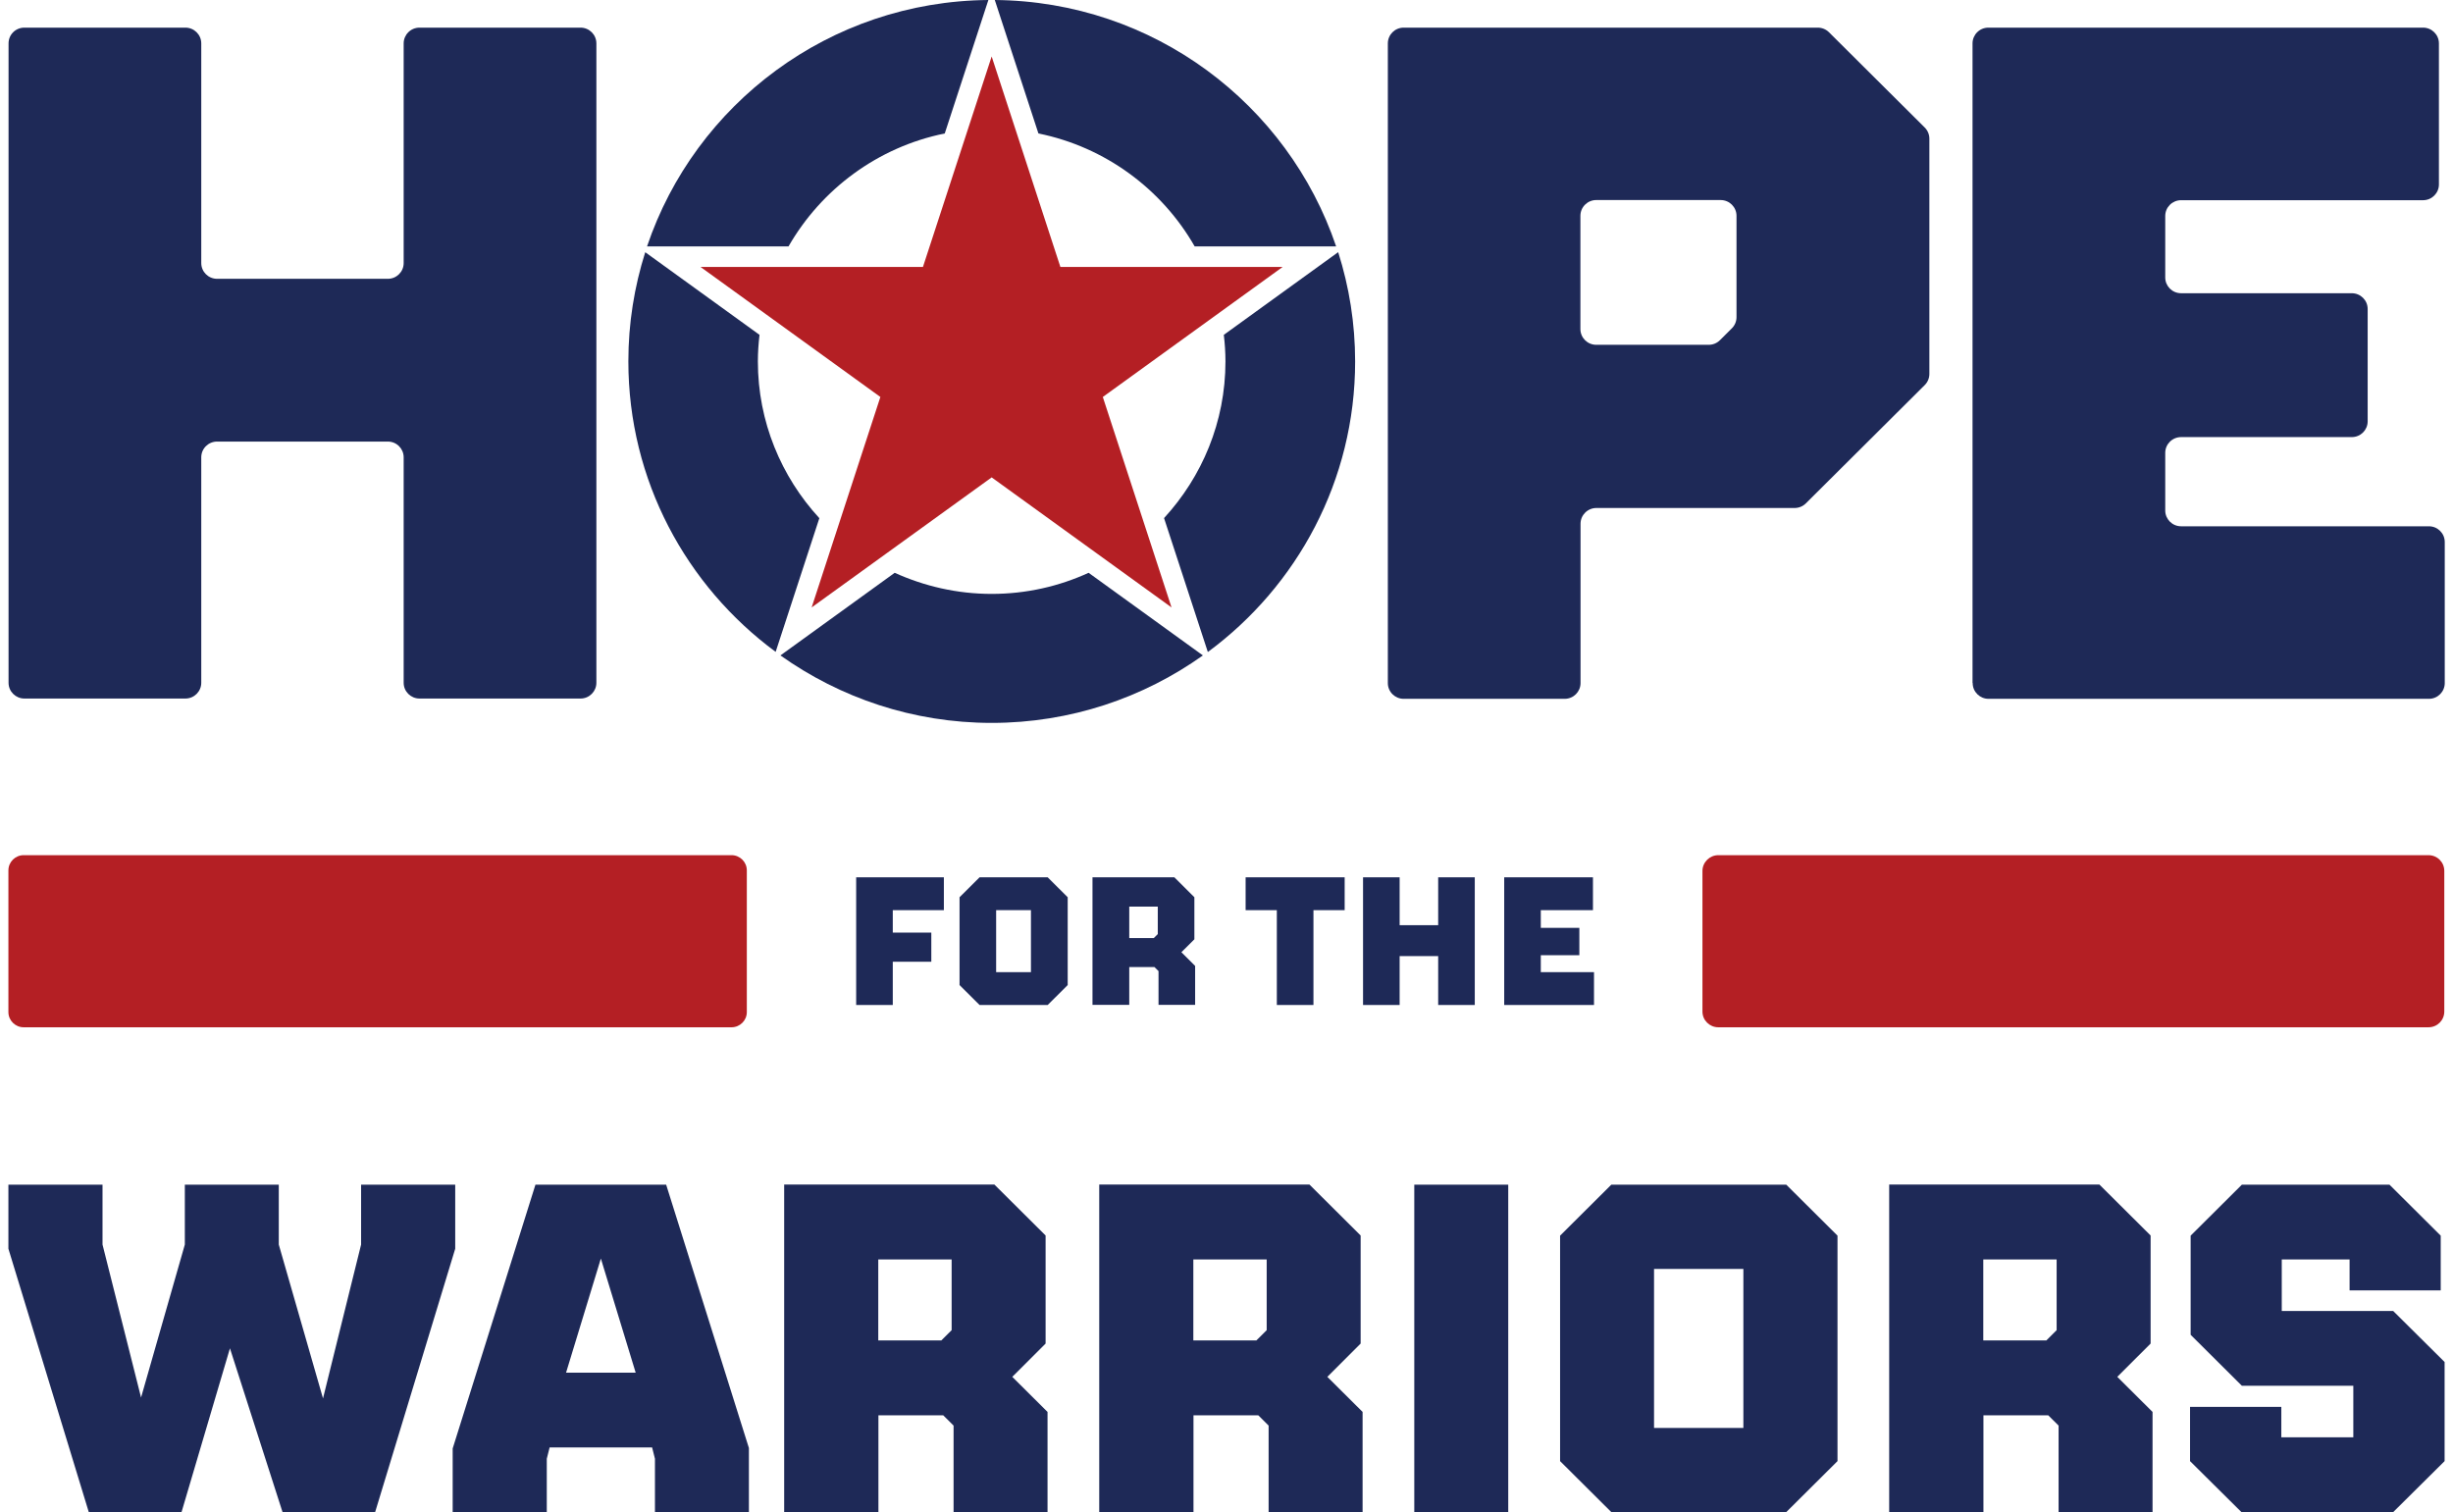 <svg width="146" height="90" viewBox="0 0 146 90" fill="none" xmlns="http://www.w3.org/2000/svg">
<g clip-path="url(#clip0_105_1439)">
<path d="M0.5 70.512H6.102V74.077L8.396 83.18L11.001 74.077V70.512H16.593V74.077L19.225 83.233L21.492 74.077V70.512H27.094V74.325L22.328 90H16.816L13.686 80.252L10.805 90H5.284L0.5 74.325V70.512Z" fill="#1E2957"/>
<path d="M33.691 81.702H37.835L35.763 74.909L33.691 81.702ZM26.943 90V86.214L31.869 70.512H39.649L44.574 86.187V90H38.982V86.824L38.813 86.152H32.713L32.544 86.824V90H26.943Z" fill="#1E2957"/>
<path d="M56.64 74.962H52.274V79.783H56.026L56.64 79.172V74.971V74.962ZM46.673 90V70.503H59.183L62.233 73.537V79.969L60.25 81.95L62.348 84.038V90H56.756V84.852L56.142 84.241H52.283V90.009H46.682L46.673 90Z" fill="#1E2957"/>
<path d="M75.392 74.962H71.026V79.783H74.778L75.392 79.172V74.971V74.962ZM65.425 90V70.503H77.935L80.984 73.537V79.969L79.002 81.95L81.1 84.038V90H75.507V84.852L74.894 84.241H71.035V90.009H65.433L65.425 90Z" fill="#1E2957"/>
<path d="M89.769 70.512H84.177V90.009H89.769V70.512Z" fill="#1E2957"/>
<path d="M98.447 84.993H103.764V75.528H98.447V84.993ZM95.904 90L92.855 86.966V73.546L95.904 70.512H106.316L109.366 73.546V86.966L106.316 90H95.904Z" fill="#1E2957"/>
<path d="M122.409 74.962H118.043V79.783H121.796L122.409 79.172V74.971V74.962ZM112.442 90V70.503H124.952L128.002 73.537V79.969L126.019 81.95L128.117 84.038V90H122.525V84.852L121.911 84.241H118.052V90.009H112.451L112.442 90Z" fill="#1E2957"/>
<path d="M133.408 90L130.349 86.966V83.737H135.782V85.55H140.067V82.481H133.434L130.385 79.447V73.546L133.434 70.512H142.219L145.269 73.546V76.802H139.845V74.962H135.808V78.031H142.441L145.5 81.066V86.966L142.441 90H133.408Z" fill="#1E2957"/>
<path d="M1.451 1.645H11.036C11.552 1.645 11.979 2.061 11.979 2.583V15.658C11.979 16.171 12.396 16.595 12.921 16.595H23.084C23.6 16.595 24.026 16.18 24.026 15.658V2.583C24.026 2.07 24.444 1.645 24.969 1.645H34.554C35.069 1.645 35.496 2.061 35.496 2.583V40.639C35.496 41.152 35.078 41.577 34.554 41.577H24.969C24.453 41.577 24.026 41.161 24.026 40.639V27.219C24.026 26.706 23.608 26.282 23.084 26.282H12.921C12.405 26.282 11.979 26.698 11.979 27.219V40.639C11.979 41.152 11.561 41.577 11.036 41.577H1.451C0.936 41.577 0.509 41.161 0.509 40.639V2.583C0.509 2.061 0.927 1.645 1.451 1.645Z" fill="#1E2957"/>
<path d="M102.368 20.249L103.079 19.541C103.257 19.364 103.355 19.125 103.355 18.878V12.845C103.355 12.331 102.937 11.907 102.412 11.907H95.006C94.49 11.907 94.064 12.323 94.064 12.845V19.585C94.064 20.098 94.481 20.523 95.006 20.523H101.701C101.95 20.523 102.19 20.426 102.368 20.249ZM82.603 40.639V2.583C82.603 2.07 83.02 1.645 83.545 1.645H108.192C108.441 1.645 108.681 1.743 108.859 1.92L114.558 7.59C114.736 7.767 114.834 8.006 114.834 8.253V22.257C114.834 22.504 114.736 22.743 114.558 22.92L107.481 29.962C107.303 30.139 107.063 30.236 106.814 30.236H95.015C94.499 30.236 94.072 30.652 94.072 31.174V40.657C94.072 41.17 93.654 41.594 93.13 41.594H83.545C83.029 41.594 82.603 41.178 82.603 40.657" fill="#1E2957"/>
<path d="M117.403 40.639V2.583C117.403 2.07 117.821 1.645 118.346 1.645H144.22C144.735 1.645 145.162 2.061 145.162 2.583V10.978C145.162 11.491 144.744 11.916 144.22 11.916H129.816C129.3 11.916 128.873 12.331 128.873 12.853V16.516C128.873 17.029 129.291 17.453 129.816 17.453H139.978C140.494 17.453 140.921 17.869 140.921 18.391V25.079C140.921 25.592 140.503 26.016 139.978 26.016H129.816C129.3 26.016 128.873 26.432 128.873 26.954V30.386C128.873 30.899 129.291 31.324 129.816 31.324H144.566C145.082 31.324 145.509 31.74 145.509 32.262V40.657C145.509 41.17 145.091 41.594 144.566 41.594H118.355C117.839 41.594 117.412 41.178 117.412 40.657" fill="#1E2957"/>
<path d="M43.543 61.144H1.407C0.909 61.144 0.5 60.737 0.5 60.242V51.803C0.5 51.307 0.909 50.9 1.407 50.9H43.543C44.041 50.9 44.45 51.307 44.45 51.803V60.242C44.45 60.737 44.041 61.144 43.543 61.144Z" fill="#B41F24"/>
<path d="M50.958 59.817V52.218H56.178V54.173H53.137V55.509H55.431V57.243H53.137V59.817H50.958Z" fill="#1E2957"/>
<path d="M59.289 57.862H61.361V54.173H59.289V57.862ZM58.303 59.817L57.111 58.632V53.404L58.303 52.218H62.357L63.548 53.404V58.632L62.357 59.817H58.303Z" fill="#1E2957"/>
<path d="M68.91 53.961H67.212V55.836H68.67L68.91 55.598V53.961ZM65.024 59.817V52.218H69.897L71.088 53.404V55.907L70.315 56.677L71.133 57.491V59.808H68.954V57.8L68.714 57.561H67.212V59.808H65.033L65.024 59.817Z" fill="#1E2957"/>
<path d="M74.138 52.218H80.033V54.173H78.175V59.817H75.996V54.173H74.138V52.218Z" fill="#1E2957"/>
<path d="M81.127 52.218H83.305V55.067H85.599V52.218H87.777V59.817H85.599V56.907H83.305V59.817H81.127V52.218Z" fill="#1E2957"/>
<path d="M89.529 59.817V52.218H94.811V54.173H91.707V55.226H94.001V56.854H91.707V57.862H94.873V59.817H89.529Z" fill="#1E2957"/>
<path d="M48.762 30.837C46.504 28.378 45.108 25.105 45.108 21.514C45.108 20.983 45.144 20.452 45.206 19.93L38.404 15.012C37.755 17.064 37.399 19.24 37.399 21.505C37.399 28.59 40.849 34.88 46.166 38.799L48.771 30.829L48.762 30.837Z" fill="#1E2957"/>
<path d="M61.806 7.944C65.789 8.749 69.159 11.261 71.106 14.667H79.526C76.663 6.201 68.661 0.08 59.209 0L61.806 7.944Z" fill="#1E2957"/>
<path d="M46.931 14.667C48.887 11.261 52.248 8.749 56.231 7.944L58.827 0C49.367 0.08 41.365 6.201 38.511 14.667H46.931Z" fill="#1E2957"/>
<path d="M79.642 15.012L72.84 19.93C72.902 20.452 72.938 20.974 72.938 21.514C72.938 25.114 71.542 28.378 69.283 30.837L71.889 38.808C77.206 34.889 80.656 28.599 80.656 21.514C80.656 19.249 80.3 17.064 79.651 15.021" fill="#1E2957"/>
<path d="M64.793 34.093C63.033 34.898 61.086 35.349 59.023 35.349C56.96 35.349 55.013 34.889 53.252 34.093L46.45 39.011C49.998 41.532 54.337 43.027 59.023 43.027C63.709 43.027 68.056 41.532 71.595 39.011L64.793 34.093Z" fill="#1E2957"/>
<path d="M69.728 36.154L59.023 28.414L48.309 36.154L52.399 23.628L41.694 15.888H54.933L59.023 3.362L63.113 15.888H76.343L65.638 23.628L69.728 36.154Z" fill="#B41F24"/>
<path d="M144.54 61.144H102.27C101.755 61.144 101.328 60.728 101.328 60.206V51.838C101.328 51.325 101.755 50.9 102.27 50.9H144.54C145.064 50.9 145.482 51.316 145.482 51.838V60.206C145.482 60.728 145.064 61.144 144.54 61.144Z" fill="#B41F24"/>
</g>
<defs>
<clipPath id="clip0_105_1439">
<rect width="145" height="90" fill="white" transform="translate(0.5)"/>
</clipPath>
</defs>
</svg>

